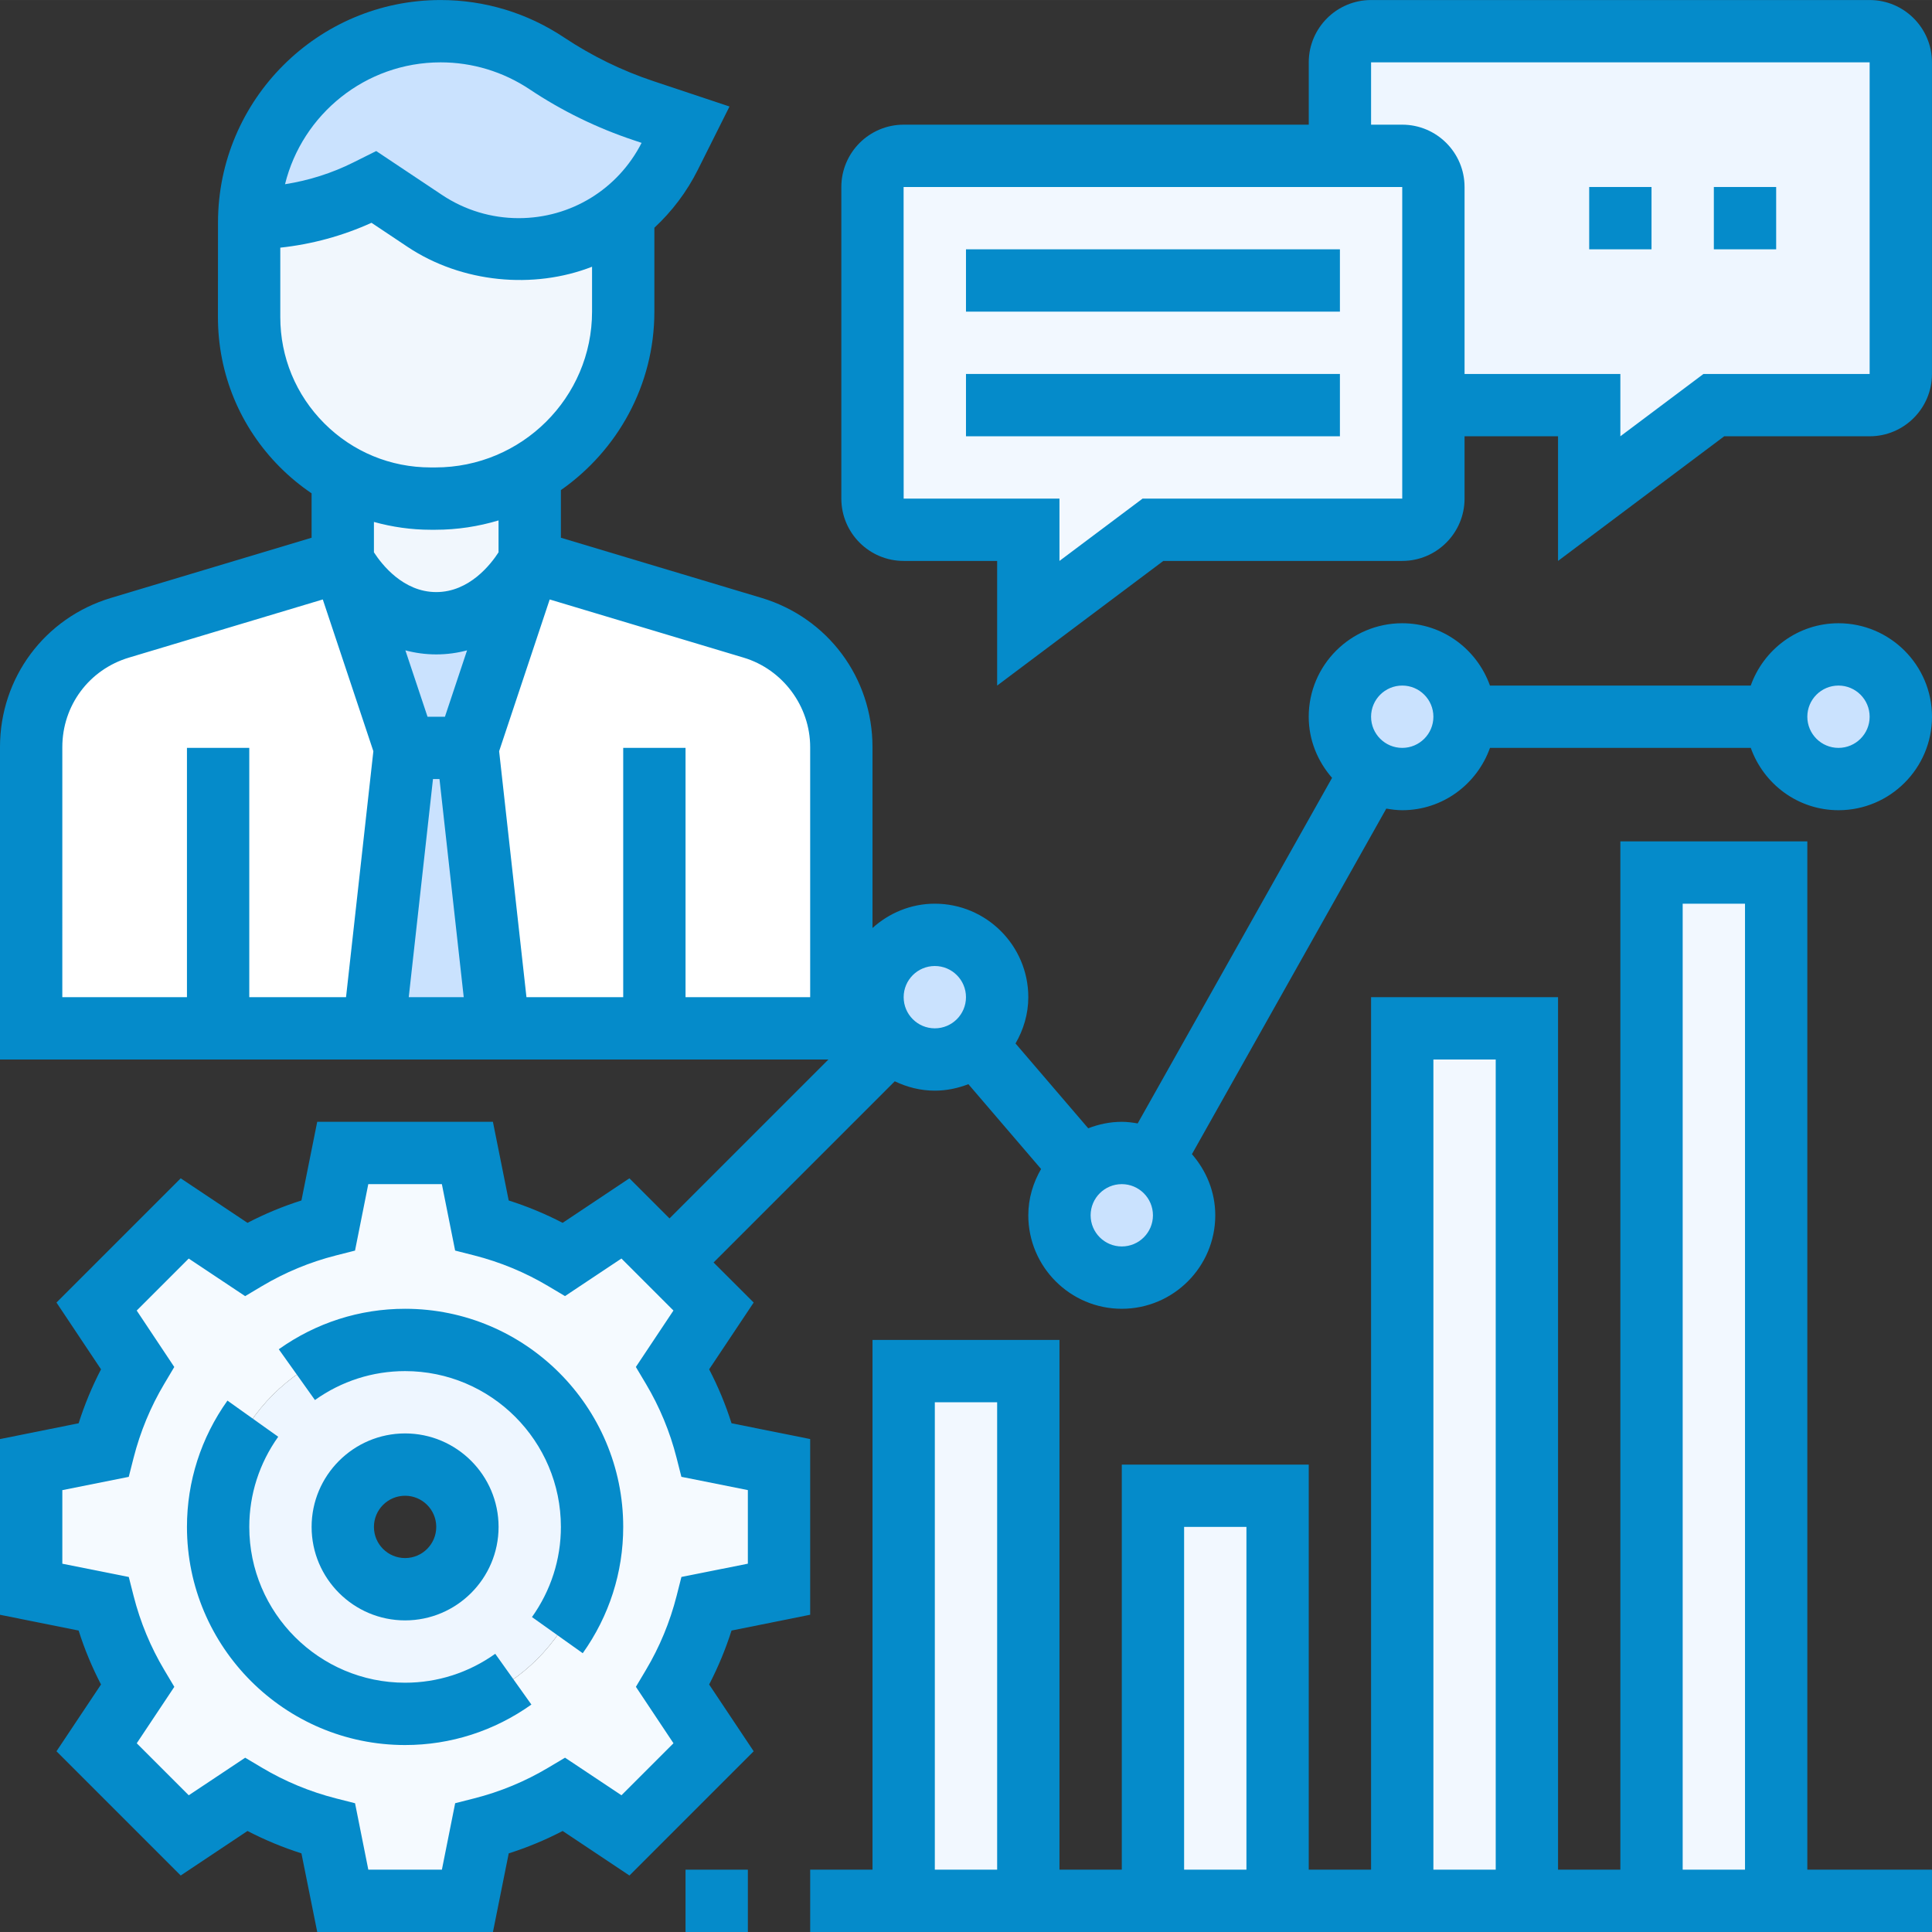 <?xml version="1.0"?>
<svg xmlns="http://www.w3.org/2000/svg" xmlns:xlink="http://www.w3.org/1999/xlink" xmlns:svgjs="http://svgjs.com/svgjs" version="1.1" width="512" height="512" x="0" y="0" viewBox="0 0 496.008 496" style="enable-background:new 0 0 512 512" xml:space="preserve" class=""><rect x="0" y="0" width="496.008" height="496" fill="#333333" stroke="none"/><g><g xmlns="http://www.w3.org/2000/svg" fill="#b4dd7f"><path d="m424 224.004h32v264h-32zm0 0" fill="#f2f8ff" data-original="#b4dd7f" style="" class=""/><path d="m360 264.004h32v224h-32zm0 0" fill="#f2f8ff" data-original="#b4dd7f" style="" class=""/><path d="m296 384.004h32v104h-32zm0 0" fill="#f2f8ff" data-original="#b4dd7f" style="" class=""/><path d="m232 352.004h32v136h-32zm0 0" fill="#f2f8ff" data-original="#b4dd7f" style="" class=""/></g><path xmlns="http://www.w3.org/2000/svg" d="m488 184.004c0 8.836-7.164 16-16 16s-16-7.164-16-16c0-8.836 7.164-16 16-16s16 7.164 16 16zm0 0" fill="#cae2fe" data-original="#ff826e" style="" class=""/><path xmlns="http://www.w3.org/2000/svg" d="m376 184.004c0 8.836-7.164 16-16 16s-16-7.164-16-16c0-8.836 7.164-16 16-16s16 7.164 16 16zm0 0" fill="#cae2fe" data-original="#ff826e" style="" class=""/><path xmlns="http://www.w3.org/2000/svg" d="m288 296.004c8.801 0 16 7.199 16 16 0 8.801-7.199 16-16 16s-16-7.199-16-16c0-4.801 2.16-9.199 5.602-12.16 2.797-2.398 6.398-3.84 10.398-3.84zm0 0" fill="#cae2fe" data-original="#ff826e" style="" class=""/><path xmlns="http://www.w3.org/2000/svg" d="m256 256.004c0 4.801-2.16 9.199-5.602 12.16-2.797 2.398-6.398 3.84-10.398 3.84-4.398 0-8.398-1.762-11.281-4.719-2.957-2.883-4.719-6.883-4.719-11.281 0-8.801 7.199-16 16-16s16 7.199 16 16zm0 0" fill="#cae2fe" data-original="#ff826e" style="" class=""/><path xmlns="http://www.w3.org/2000/svg" d="m172.719 351.203c3.84 6.48 6.801 13.602 8.723 21.121l18.559 3.68v32l-18.559 3.68c-1.922 7.52-4.883 14.641-8.723 21.121l10.48 15.758-22.641 22.641-15.758-10.48c-6.48 3.84-13.602 6.801-21.121 8.723l-3.68 18.559h-32l-3.68-18.559c-7.52-1.922-14.641-4.883-21.121-8.723l-15.758 10.48-22.641-22.641 10.48-15.758c-3.84-6.48-6.801-13.602-8.723-21.121l-18.559-3.68v-32l18.559-3.68c1.922-7.52 4.883-14.641 8.723-21.121l-10.48-15.758 22.641-22.641 15.758 10.48c6.48-3.84 13.602-6.801 21.121-8.723l3.68-18.559h32l3.68 18.559c7.52 1.922 14.641 4.883 21.121 8.723l15.758-10.48 11.363 11.359 11.277 11.281zm-20.719 40.801c0-26.48-21.52-48-48-48s-48 21.52-48 48c0 26.48 21.52 48 48 48s48-21.52 48-48zm0 0" fill="#f5faff" data-original="#ffc729" style="" class=""/><path xmlns="http://www.w3.org/2000/svg" d="m104 344.004c26.48 0 48 21.52 48 48 0 26.48-21.52 48-48 48s-48-21.52-48-48c0-26.48 21.52-48 48-48zm16 48c0-8.801-7.199-16-16-16s-16 7.199-16 16c0 8.801 7.199 16 16 16s16-7.199 16-16zm0 0" fill="#eef6ff" data-original="#fcd770" style="" class=""/><path xmlns="http://www.w3.org/2000/svg" d="m168 264.004h-40l-8-72 15.922-47.84c.078-.078.078-.16.078-.16l57.199 17.121c13.52 4.078 22.801 16.559 22.801 30.719v72.16zm0 0" fill="#ffffff" data-original="#e6e9ed" style="" class=""/><path xmlns="http://www.w3.org/2000/svg" d="m88.078 144.164 15.922 47.84-8 72h-88v-72.16c0-14.16 9.281-26.641 22.801-30.719l57.199-17.121s0 .082.078.16zm0 0" fill="#ffffff" data-original="#e6e9ed" style="" class=""/><path xmlns="http://www.w3.org/2000/svg" d="m120 192.004 8 72h-32l8-72zm0 0" fill="#cae2fe" data-original="#ff826e" style="" class=""/><path xmlns="http://www.w3.org/2000/svg" d="m135.922 144.164-15.922 47.84h-16l-15.922-47.84c.961 1.762 8.883 15.84 23.922 15.84s22.961-14.078 23.922-15.84zm0 0" fill="#cae2fe" data-original="#ff826e" style="" class=""/><path xmlns="http://www.w3.org/2000/svg" d="m176 32.004-4 8c-3.039 6.082-7.441 11.281-12.641 15.199-1.039.801-2.238 1.602-3.359 2.32-6.719 4.16-14.641 6.48-22.879 6.48-8.562 0-16.961-2.559-24.082-7.281l-13.039-8.719-1.68.879c-9.441 4.641-19.68 7.121-30.242 7.121.242-13.121 5.684-24.961 14.32-33.602 8.883-8.879 21.121-14.398 34.723-14.398 9.68 0 19.199 2.879 27.277 8.238 7.68 5.121 16.082 9.281 24.883 12.16zm0 0" fill="#cae2fe" data-original="#b27946" style="" class=""/><path xmlns="http://www.w3.org/2000/svg" d="m111.762 128.004c8.879 0 17.117-2.32 24.238-6.48v22.48s0 .082-.078.16c-.961 1.762-8.883 15.84-23.922 15.84s-22.961-14.078-23.922-15.84c-.078-.078-.078-.16-.078-.16v-21.762c6.719 3.684 14.398 5.762 22.559 5.762zm0 0" fill="#f1f7fd" data-original="#f0d0b4" style="" class=""/><path xmlns="http://www.w3.org/2000/svg" d="m160 56.004v24c0 17.68-9.602 33.199-24 41.52-7.121 4.16-15.359 6.48-24.238 6.48h-1.203c-8.16 0-15.84-2.078-22.559-5.762-14.32-8-24.078-23.277-24.078-40.879l.078-24.238c0-.402 0-.723.078-1.121 10.562 0 20.801-2.48 30.242-7.121l1.68-.879 13.039 8.719c7.121 4.723 15.52 7.281 24.082 7.281 8.238 0 16.16-2.32 22.879-6.48 1.121-.719 2.32-1.52 3.359-2.32zm0 0" fill="#f1f7fd" data-original="#f0d0b4" style="" class=""/><path xmlns="http://www.w3.org/2000/svg" d="m488 16.004v80c0 4.398-3.602 8-8 8h-40l-32 24v-24h-40v-56c0-4.398-3.602-8-8-8h-16v-24c0-4.398 3.602-8 8-8h128c4.398 0 8 3.602 8 8zm0 0" fill="#eef6ff" data-original="#fcd770" style="" class=""/><path xmlns="http://www.w3.org/2000/svg" d="m224 128.004v-80c0-4.398 3.602-8 8-8h128c4.398 0 8 3.602 8 8v80c0 4.398-3.602 8-8 8h-64l-32 24v-24h-32c-4.398 0-8-3.602-8-8zm0 0" fill="#f2f8ff" data-original="#b4dd7f" style="" class=""/><path xmlns="http://www.w3.org/2000/svg" d="m104 336.004c-11.664 0-22.871 3.594-32.426 10.391l9.281 13.035c6.824-4.859 14.824-7.426 23.145-7.426 22.055 0 40 17.945 40 40 0 8.32-2.566 16.32-7.426 23.145l13.035 9.281c6.797-9.555 10.391-20.762 10.391-32.426 0-30.871-25.129-56-56-56zm0 0" fill="#058bca" data-original="#000000" style="" class=""/><path xmlns="http://www.w3.org/2000/svg" d="m104 432.004c-22.055 0-40-17.945-40-40 0-8.32 2.566-16.32 7.426-23.145l-13.035-9.281c-6.797 9.555-10.391 20.762-10.391 32.426 0 30.871 25.129 56 56 56 11.664 0 22.871-3.594 32.426-10.391l-9.281-13.035c-6.824 4.859-14.824 7.426-23.145 7.426zm0 0" fill="#058bca" data-original="#000000" style="" class=""/><path xmlns="http://www.w3.org/2000/svg" d="m472 160.004c-10.414 0-19.215 6.711-22.527 16h-66.953c-3.312-9.289-12.113-16-22.527-16-13.23 0-24 10.77-24 24 0 6.023 2.312 11.473 5.992 15.695l-49.906 88.723c-1.324-.234-2.68-.418-4.078-.418-3.039 0-5.93.625-8.617 1.664l-18.664-21.777c2.035-3.52 3.281-7.543 3.281-11.887 0-13.23-10.77-24-24-24-6.168 0-11.742 2.406-16 6.238v-46.43c0-17.801-11.457-33.199-28.504-38.32l-51.496-15.441v-12.23c14.488-10.145 24-26.879 24-45.816v-21.543c4.496-4.168 8.305-9.168 11.168-14.891l8.121-16.23-19.504-6.504c-8.129-2.703-15.84-6.48-22.961-11.215-9.434-6.297-20.391-9.617-31.703-9.617-31.496 0-57.137 25.617-57.152 57.113l-.016 24.246c-.008 14.594 5.664 28.312 15.984 38.633 2.496 2.496 5.199 4.711 8.062 6.656v11.398l-51.496 15.449c-17.047 5.113-28.504 20.512-28.504 38.32v80.184h212.688l-40.801 40.801-10.293-10.297-17.145 11.434c-4.441-2.305-9.074-4.227-13.848-5.746l-4.051-20.191h-45.109l-4.051 20.191c-4.781 1.512-9.414 3.441-13.848 5.746l-17.145-11.434-31.895 31.895 11.434 17.145c-2.305 4.441-4.227 9.074-5.746 13.848l-20.191 4.059v45.109l20.191 4.051c1.512 4.781 3.441 9.414 5.746 13.848l-11.434 17.145 31.895 31.895 17.145-11.434c4.441 2.305 9.074 4.227 13.848 5.746l4.059 20.191h45.109l4.051-20.191c4.781-1.512 9.414-3.441 13.848-5.746l17.145 11.434 31.895-31.895-11.434-17.145c2.305-4.441 4.227-9.074 5.746-13.848l20.191-4.059v-45.109l-20.191-4.051c-1.512-4.781-3.441-9.414-5.746-13.848l11.434-17.145-10.297-10.285 46.52-46.52c3.129 1.504 6.586 2.406 10.281 2.406 3.039 0 5.93-.625 8.617-1.664l18.664 21.777c-2.035 3.52-3.281 7.543-3.281 11.887 0 13.23 10.77 24 24 24s24-10.77 24-24c0-6.023-2.312-11.473-5.992-15.695l49.902-88.719c1.336.23 2.691.414 4.09.414 10.414 0 19.215-6.711 22.527-16h66.953c3.312 9.289 12.113 16 22.527 16 13.23 0 24-10.77 24-24 0-13.23-10.777-24-24.008-24zm-360.84 40h1.672l6.223 56h-14.117zm3.07-16h-4.469l-5.684-17.039c2.449.648 5.074 1.039 7.922 1.039s5.473-.391 7.91-1.039zm-1.109-168c8.152 0 16.039 2.391 22.832 6.91 8.285 5.539 17.293 9.938 26.766 13.09l2 .672c-6.086 11.93-18.16 19.328-31.559 19.328-7.016 0-13.824-2.062-19.664-5.953l-16.91-11.277-5.844 2.918c-5.512 2.762-11.477 4.648-17.566 5.602 4.418-17.945 20.656-31.289 39.945-31.289zm-41.16 47.574c8.07-.863 16.016-3.023 23.414-6.383l9.242 6.168c13.977 9.312 32.414 10.953 47.383 5.113v11.527c0 22.055-18.047 40-40.23 40h-1.203c-10.32 0-20.016-4.016-27.309-11.312-7.289-7.297-11.305-17-11.297-27.312zm38.598 72.426h1.203c5.645 0 11.086-.855 16.23-2.398v8.191c-1.977 3.062-7.488 10.207-15.992 10.207s-14.016-7.145-16-10.207v-7.801c4.688 1.297 9.566 2.008 14.559 2.008zm-94.559 55.816c0-10.688 6.871-19.922 17.105-22.992l49.766-14.93 12.984 38.961-7.016 63.145h-24.84v-64h-16v64h-32zm192 64.184h-32v-64h-16v64h-24.84l-7.016-63.145 12.984-38.961 49.766 14.93c10.074 3.016 17.105 12.473 17.105 22.992zm-16 126.551v18.891l-17.055 3.406-1.242 4.887c-1.711 6.707-4.359 13.098-7.871 18.992l-2.574 4.328 9.645 14.488-13.352 13.352-14.488-9.645-4.328 2.574c-5.895 3.512-12.285 6.168-18.992 7.871l-4.887 1.242-3.406 17.062h-18.891l-3.406-17.055-4.887-1.242c-6.707-1.711-13.098-4.359-18.992-7.871l-4.328-2.574-14.488 9.645-13.352-13.352 9.648-14.488-2.578-4.328c-3.512-5.895-6.168-12.285-7.871-18.992l-1.242-4.887-17.062-3.406v-18.891l17.055-3.406 1.242-4.887c1.711-6.707 4.359-13.098 7.871-18.992l2.574-4.328-9.645-14.488 13.352-13.352 14.488 9.648 4.328-2.578c5.895-3.512 12.285-6.168 18.992-7.871l4.887-1.242 3.406-17.062h18.891l3.406 17.055 4.887 1.242c6.707 1.711 13.098 4.359 18.992 7.871l4.328 2.574 14.488-9.645 13.352 13.352-9.648 14.488 2.578 4.328c3.512 5.895 6.168 12.285 7.871 18.992l1.242 4.887zm40-126.551c0-4.414 3.586-8 8-8s8 3.586 8 8c0 4.418-3.586 8-8 8s-8-3.582-8-8zm56 64c-4.414 0-8-3.582-8-8 0-4.414 3.586-8 8-8s8 3.586 8 8c0 4.418-3.586 8-8 8zm72-128c-4.414 0-8-3.582-8-8 0-4.414 3.586-8 8-8s8 3.586 8 8c0 4.418-3.586 8-8 8zm112 0c-4.414 0-8-3.582-8-8 0-4.414 3.586-8 8-8s8 3.586 8 8c0 4.418-3.586 8-8 8zm0 0" fill="#058bca" data-original="#000000" style="" class=""/><path xmlns="http://www.w3.org/2000/svg" d="m464 216.004h-48v264h-16v-224h-48v224h-16v-104h-48v104h-16v-136h-48v136h-16v16h288v-16h-32zm-32 16h16v248h-16zm-64 40h16v208h-16zm-64 120h16v88h-16zm-64-32h16v120h-16zm0 0" fill="#058bca" data-original="#000000" style="" class=""/><path xmlns="http://www.w3.org/2000/svg" d="m176 480.004h16v16h-16zm0 0" fill="#058bca" data-original="#000000" style="" class=""/><path xmlns="http://www.w3.org/2000/svg" d="m128 392.004c0-13.23-10.77-24-24-24s-24 10.77-24 24c0 13.23 10.77 24 24 24s24-10.77 24-24zm-32 0c0-4.414 3.586-8 8-8s8 3.586 8 8c0 4.418-3.586 8-8 8s-8-3.582-8-8zm0 0" fill="#058bca" data-original="#000000" style="" class=""/><path xmlns="http://www.w3.org/2000/svg" d="m480 .004h-128c-8.824 0-16 7.176-16 16v16h-104c-8.824 0-16 7.176-16 16v80c0 8.824 7.176 16 16 16h24v32l42.664-32h61.336c8.824 0 16-7.176 16-16v-16h24v32l42.664-32h37.336c8.824 0 16-7.176 16-16v-80c0-8.824-7.176-16-16-16zm-120 128h-66.664l-21.336 16v-16h-40l-.016-80h128.016zm120-32h-42.664l-21.336 16v-16h-40v-48c0-8.824-7.176-16-16-16h-8v-16h128zm0 0" fill="#058bca" data-original="#000000" style="" class=""/><path xmlns="http://www.w3.org/2000/svg" d="m408 48.004h16v16h-16zm0 0" fill="#058bca" data-original="#000000" style="" class=""/><path xmlns="http://www.w3.org/2000/svg" d="m440 48.004h16v16h-16zm0 0" fill="#058bca" data-original="#000000" style="" class=""/><path xmlns="http://www.w3.org/2000/svg" d="m248 64.004h96v16h-96zm0 0" fill="#058bca" data-original="#000000" style="" class=""/><path xmlns="http://www.w3.org/2000/svg" d="m248 96.004h96v16h-96zm0 0" fill="#058bca" data-original="#000000" style="" class=""/></g></svg>

